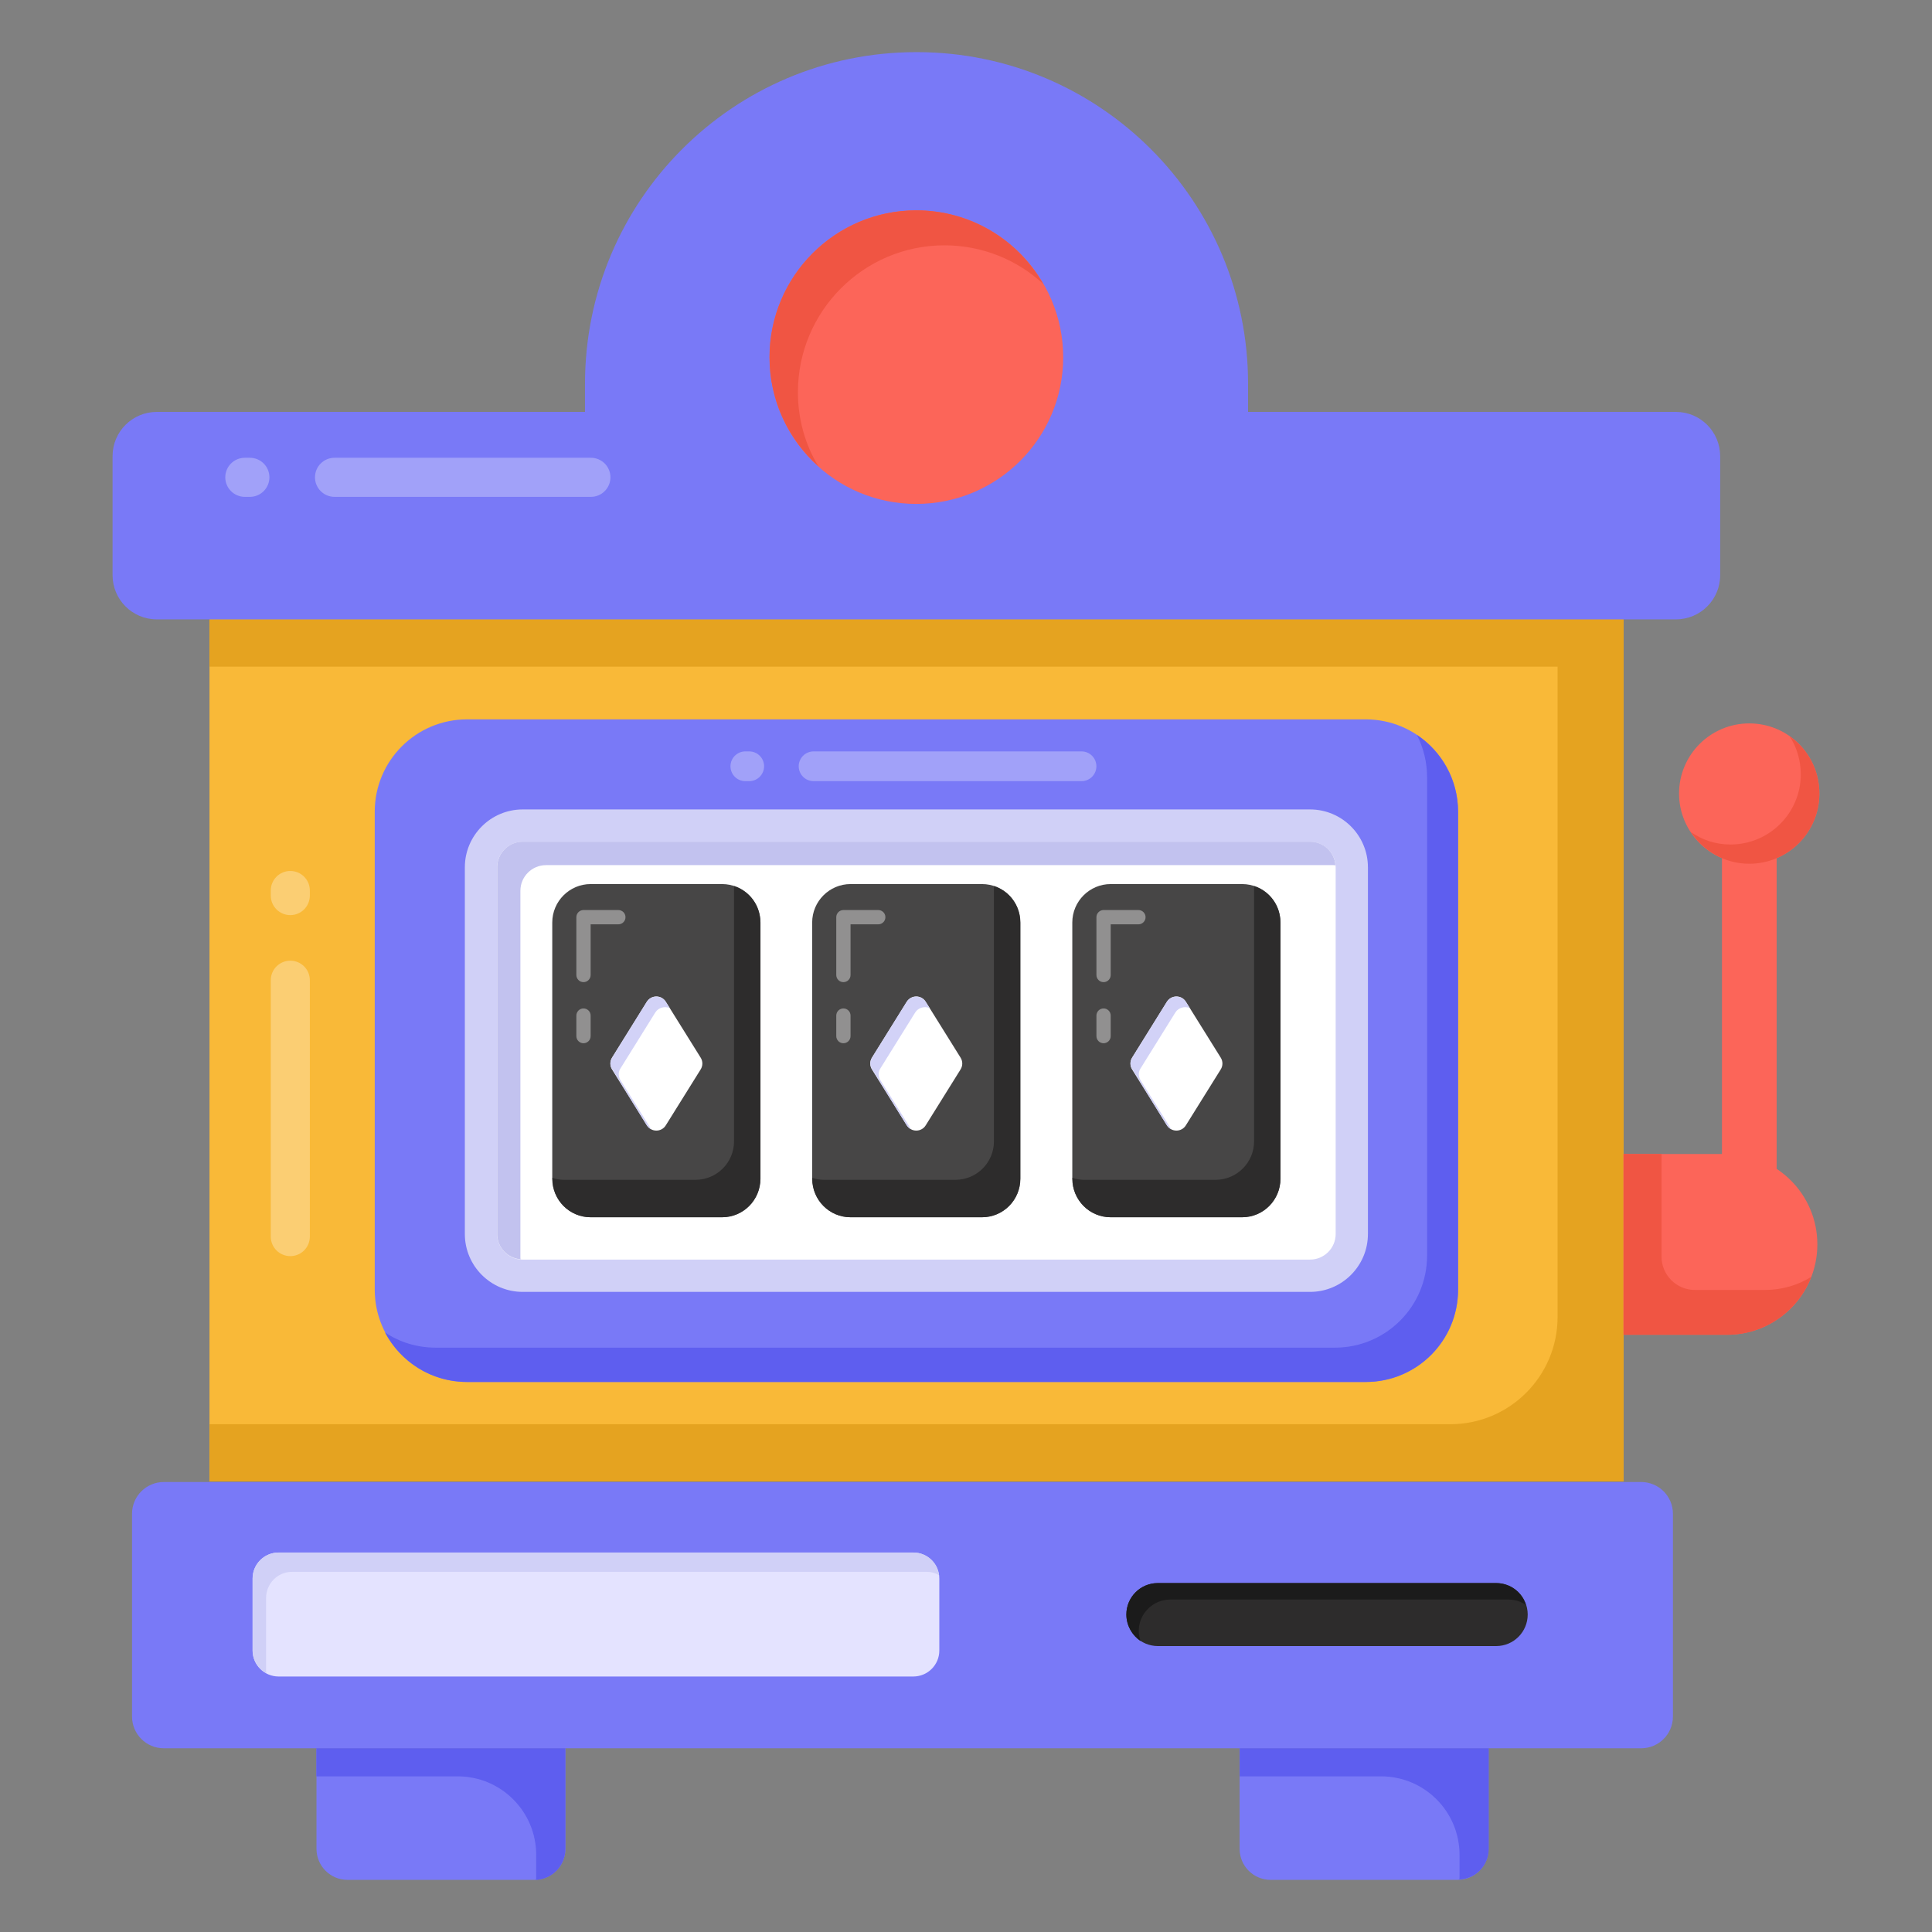 <svg id="Layer_1" enable-background="new 0 0 53 53" height="512" viewBox="0 0 53 53" width="512" xmlns="http://www.w3.org/2000/svg"><rect x="0" y="0" width="53" height="53" fill="#808080" stroke="none"/><g id="_x32_2"><g><path d="m47.238 22.129h1.5v12.008h-1.5z" fill="#fc6559"/></g><g><path d="m49.911 21.77c0 1.059-.858 1.925-1.925 1.925-1.059 0-1.925-.866-1.925-1.925 0-1.067.866-1.925 1.925-1.925 1.067 0 1.925.858 1.925 1.925z" fill="#fc6559"/></g><g><path d="m49.909 21.772c0 1.056-.854 1.923-1.923 1.923-.671 0-1.264-.352-1.603-.873.313.222.684.345 1.088.345 1.069 0 1.929-.867 1.929-1.922 0-.385-.111-.75-.306-1.049.495.345.815.919.815 1.577z" fill="#f05543"/></g><g><path d="m5.747 16.986h38.788v23.655h-38.788z" fill="#f9b938"/></g><g><path d="m5.747 16.986h38.788v1.302h-38.788z" fill="#e5a320"/></g><g><path d="m44.539 16.99v23.65h-38.79v-1.57h34.037c1.625 0 2.943-1.317 2.943-2.943v-19.138z" fill="#e5a320"/></g><g><path d="m45.893 41.527v5.562c0 .481-.39.871-.871.871h-40.529c-.481 0-.871-.39-.871-.871v-5.562c0-.481.39-.871.871-.871h40.529c.481 0 .871.39.871.871z" fill="#7979f7"/></g><g><path d="m49.855 34.137v0c0 1.37-1.11 2.48-2.48 2.48h-2.84v-4.96h2.84c1.37-0 2.48 1.11 2.48 2.48z" fill="#fc6559"/></g><g><path d="m49.69 35.027c-.36.93-1.26 1.59-2.31 1.59h-2.84v-4.96h1.04v2.814c0 .506.41.916.916.916h1.924c.46-0.0.9-.13 1.27-.36z" fill="#f05543"/></g><g><g><path d="m15.511 47.96v2.759c0 .47-.381.851-.851.851h-5.127c-.47 0-.851-.381-.851-.851v-2.759z" fill="#7979f7"/></g><g><path d="m40.835 47.96v2.759c0 .47-.381.851-.851.851h-5.127c-.47 0-.851-.381-.851-.851v-2.759z" fill="#7979f7"/></g></g><g><g><path d="m15.509 47.96v2.76c0 .46-.36.83-.81.85.01-.03.01-.05.01-.08v-.607c0-1.189-.964-2.153-2.153-2.153h-3.877v-.77z" fill="#5e5eef"/></g><g><path d="m40.839 47.96v2.76c0 .45-.35.82-.81.84.01-.02.01-.05.01-.07v-.607c0-1.189-.964-2.153-2.153-2.153h-3.877v-.77z" fill="#5e5eef"/></g></g><g><path d="m25.768 43.304v1.974c0 .394-.319.713-.713.713h-17.412c-.394 0-.713-.319-.713-.713v-1.974c0-.394.319-.713.713-.713h17.412c.394-0.0.713.319.713.713z" fill="#e4e3ff"/></g><g><path d="m25.759 43.21c-.1-.06-.21-.09-.34-.09h-17.41c-.39 0-.71.32-.71.72v1.97c0 .03 0 .06.01.09-.22-.11-.38-.35-.38-.62v-1.98c0-.39.32-.71.71-.71h17.42c.36 0 .66.27.7.62z" fill="#d0d0f7"/></g><g><path d="m41.909 44.291v0c0 .478-.387.865-.865.865h-9.28c-.478 0-.865-.387-.865-.865v-0c0-.478.387-.865.865-.865h9.28c.478-0.0.865.387.865.865z" fill="#2d2c2c"/></g><g><path d="m41.859 44.03c-.14-.1-.3-.15-.48-.15h-9.28c-.47 0-.86.39-.86.86 0 .1.02.19.05.28-.23-.16-.39-.43-.39-.73 0-.48.39-.86.86-.86h9.28c.39 0 .72.25.82.6z" fill="#1b1b1b"/></g><g><path d="m47.189 12.512v3.267c0 .669-.542 1.212-1.212 1.212h-41.677c-.669 0-1.212-.542-1.212-1.212v-3.267c0-.669.542-1.212 1.212-1.212h11.748v-.77c0-5.03 4.07-9.1 9.09-9.1h.01c5.02 0 9.09 4.07 9.09 9.1v.77h11.738c.669 0 1.212.542 1.212 1.212z" fill="#7979f7"/></g><g><path d="m29.166 9.802c0 2.223-1.809 4.022-4.032 4.022s-4.022-1.799-4.022-4.022 1.799-4.032 4.022-4.032 4.032 1.808 4.032 4.032z" fill="#fc6559"/></g><g><path d="m28.619 7.79c-.71-.66-1.67-1.06-2.71-1.06-2.22 0-4.02 1.81-4.02 4.03 0 .74.2 1.44.56 2.03-.82-.73-1.34-1.8-1.34-2.99 0-2.22 1.8-4.03 4.03-4.03 1.49 0 2.79.81 3.48 2.02z" fill="#f05543"/></g><g><path d="m39.998 22.267v13.112c0 1.399-1.134 2.533-2.533 2.533h-24.652c-1.399 0-2.533-1.134-2.533-2.533v-13.112c0-1.399 1.134-2.533 2.533-2.533h24.652c1.399 0 2.533 1.134 2.533 2.533z" fill="#7979f7"/></g><g><path d="m39.999 22.27v13.11c0 1.4-1.13 2.53-2.53 2.53h-24.66c-.98 0-1.82-.55-2.25-1.36.4.27.88.42 1.4.42h24.66c1.4 0 2.53-1.13 2.53-2.53v-13.11c0-.42-.1-.82-.28-1.17.68.45 1.13 1.23 1.13 2.11z" fill="#5e5eef"/></g><g><path d="m14.34 35.44c-.876 0-1.588-.712-1.588-1.588v-10.059c0-.876.712-1.588 1.588-1.588h21.598c.876 0 1.588.712 1.588 1.588v10.059c0 .876-.712 1.588-1.588 1.588z" fill="#d0d0f7"/></g><g><path d="m14.34 34.554c-.387 0-.703-.315-.703-.702v-10.059c0-.387.315-.702.703-.702h21.598c.387 0 .703.315.703.702v10.059c0 .387-.315.702-.703.702z" fill="#fff"/></g><g><path d="m36.634 23.739c-.018-.006-.041-.006-.059-.006h-21.597c-.384 0-.702.313-.702.702v10.058c0 .018 0 .035.006.053-.36-.03-.643-.325-.643-.697v-10.058c0-.384.313-.702.702-.702h21.597c.372 0.0.673.289.697.649z" fill="#c2c2ef"/></g><g><path d="m15.15 32.336v-7.028c0-.583.473-1.056 1.056-1.056h3.6c.583 0 1.056.473 1.056 1.056v7.028c0 .583-.473 1.056-1.056 1.056h-3.6c-.583 0-1.056-.473-1.056-1.056z" fill="#474646"/></g><g><path d="m20.858 25.309v7.025c0 .586-.465 1.059-1.051 1.059h-3.602c-.586 0-1.051-.473-1.051-1.059v-.024c.104.04.217.056.329.056h3.594c.586 0 1.059-.473 1.059-1.051v-7.009c.425.136.722.529.722 1.003z" fill="#2d2c2c"/></g><g><path d="m19.221 29.337-.957 1.535c-.119.191-.398.191-.517-0l-.957-1.535c-.062-.099-.062-.224 0-.323l.957-1.535c.119-.191.398-.191.517-0l.957 1.535c.062.099.062.224 0 .323z" fill="#fff"/></g><g><path d="m18.371 27.653c-.133-.055-.306-.016-.392.118l-.958 1.539c-.063.094-.063.22 0 .322l.84 1.342c-.047-.016-.086-.055-.118-.102l-.95-1.539c-.063-.094-.063-.22 0-.322l.95-1.531c.126-.188.4-.188.518 0z" fill="#d2d2f7"/></g><g opacity=".4"><g><path d="m16.007 26.943c-.108 0-.196-.088-.196-.196v-1.586c0-.108.088-.196.196-.196h.956c.108 0 .196.088.196.196s-.088.196-.196.196h-.76v1.39c0 .108-.088.196-.196.196z" fill="#fff"/></g></g><g opacity=".4"><g><path d="m16.007 28.619c-.108 0-.196-.088-.196-.196v-.563c0-.108.088-.196.196-.196.108 0 .196.088.196.196v.563c0 .108-.088.196-.196.196z" fill="#fff"/></g></g><g><g><path d="m29.416 32.336v-7.028c0-.583.473-1.056 1.056-1.056h3.6c.583 0 1.056.473 1.056 1.056v7.028c0 .583-.473 1.056-1.056 1.056h-3.6c-.583 0-1.056-.473-1.056-1.056z" fill="#474646"/></g><g><path d="m35.124 25.309v7.025c0 .586-.465 1.059-1.051 1.059h-3.602c-.586 0-1.051-.473-1.051-1.059v-.024c.104.04.217.056.329.056h3.594c.586 0 1.059-.473 1.059-1.051v-7.009c.425.136.722.529.722 1.003z" fill="#2d2c2c"/></g><g><path d="m33.488 29.337-.957 1.535c-.119.191-.398.191-.517-0l-.957-1.535c-.062-.099-.062-.224 0-.323l.957-1.535c.119-.191.398-.191.517-0l.957 1.535c.062.099.062.224 0 .323z" fill="#fff"/></g><g><path d="m32.638 27.653c-.133-.055-.306-.016-.392.118l-.958 1.539c-.063.094-.063.22 0 .322l.84 1.342c-.047-.016-.086-.055-.118-.102l-.95-1.539c-.063-.094-.063-.22 0-.322l.95-1.531c.126-.188.4-.188.518 0z" fill="#d2d2f7"/></g><g opacity=".4"><g><path d="m30.274 26.943c-.108 0-.196-.088-.196-.196v-1.586c0-.108.088-.196.196-.196h.956c.108 0 .196.088.196.196s-.088.196-.196.196h-.76v1.39c0 .108-.088.196-.196.196z" fill="#fff"/></g></g><g opacity=".4"><g><path d="m30.274 28.619c-.108 0-.196-.088-.196-.196v-.563c0-.108.088-.196.196-.196.108 0 .196.088.196.196v.563c0 .108-.088.196-.196.196z" fill="#fff"/></g></g></g><g><g><path d="m22.28 32.336v-7.028c0-.583.473-1.056 1.056-1.056h3.6c.583 0 1.056.473 1.056 1.056v7.028c0 .583-.473 1.056-1.056 1.056h-3.6c-.583 0-1.056-.473-1.056-1.056z" fill="#474646"/></g><g><path d="m27.988 25.309v7.025c0 .586-.465 1.059-1.051 1.059h-3.602c-.586 0-1.051-.473-1.051-1.059v-.024c.104.04.217.056.329.056h3.594c.586 0 1.059-.473 1.059-1.051v-7.009c.425.136.722.529.722 1.003z" fill="#2d2c2c"/></g><g><path d="m26.351 29.337-.957 1.535c-.119.191-.398.191-.517-0l-.957-1.535c-.062-.099-.062-.224 0-.323l.957-1.535c.119-.191.398-.191.517-0l.957 1.535c.062.099.062.224 0 .323z" fill="#fff"/></g><g><path d="m25.501 27.653c-.133-.055-.306-.016-.392.118l-.958 1.539c-.063.094-.063.22 0 .322l.84 1.342c-.047-.016-.086-.055-.118-.102l-.95-1.539c-.063-.094-.063-.22 0-.322l.95-1.531c.126-.188.4-.188.518 0z" fill="#d2d2f7"/></g><g opacity=".4"><g><path d="m23.137 26.943c-.108 0-.196-.088-.196-.196v-1.586c0-.108.088-.196.196-.196h.956c.108 0 .196.088.196.196s-.088.196-.196.196h-.76v1.39c0 .108-.088.196-.196.196z" fill="#fff"/></g></g><g opacity=".4"><g><path d="m23.137 28.619c-.108 0-.196-.088-.196-.196v-.563c0-.108.088-.196.196-.196.108 0 .196.088.196.196v.563c0 .108-.088.196-.196.196z" fill="#fff"/></g></g></g><g><g opacity=".3"><g><path d="m7.428 33.923v-7.033c0-.296.24-.536.536-.536.296 0 .536.24.536.536v7.033c0 .296-.24.536-.536.536-.296 0-.536-.24-.536-.536z" fill="#fff"/></g></g><g opacity=".3"><g><path d="m7.428 24.568v-.139c0-.296.24-.536.536-.536.296 0 .536.24.536.536v.139c0 .296-.24.536-.536.536-.296-0-.536-.24-.536-.536z" fill="#fff"/></g></g></g><g><g opacity=".3"><g><path d="m16.21 13.63h-7.033c-.296 0-.536-.24-.536-.536 0-.296.24-.536.536-.536h7.033c.296 0 .536.24.536.536 0 .296-.24.536-.536.536z" fill="#fff"/></g></g><g opacity=".3"><g><path d="m6.855 13.63h-.139c-.296 0-.536-.24-.536-.536 0-.296.24-.536.536-.536h.139c.296 0 .536.24.536.536 0 .296-.24.536-.536.536z" fill="#fff"/></g></g></g><g><g opacity=".3"><g><path d="m29.669 21.429h-7.35c-.226 0-.408-.183-.408-.408s.183-.408.408-.408h7.35c.226 0 .408.183.408.408s-.183.408-.408.408z" fill="#fff"/></g></g><g opacity=".3"><g><path d="m20.553 21.429h-.106c-.226 0-.408-.183-.408-.408s.183-.408.408-.408h.106c.226 0 .408.183.408.408s-.183.408-.408.408z" fill="#fff"/></g></g></g></g></svg>